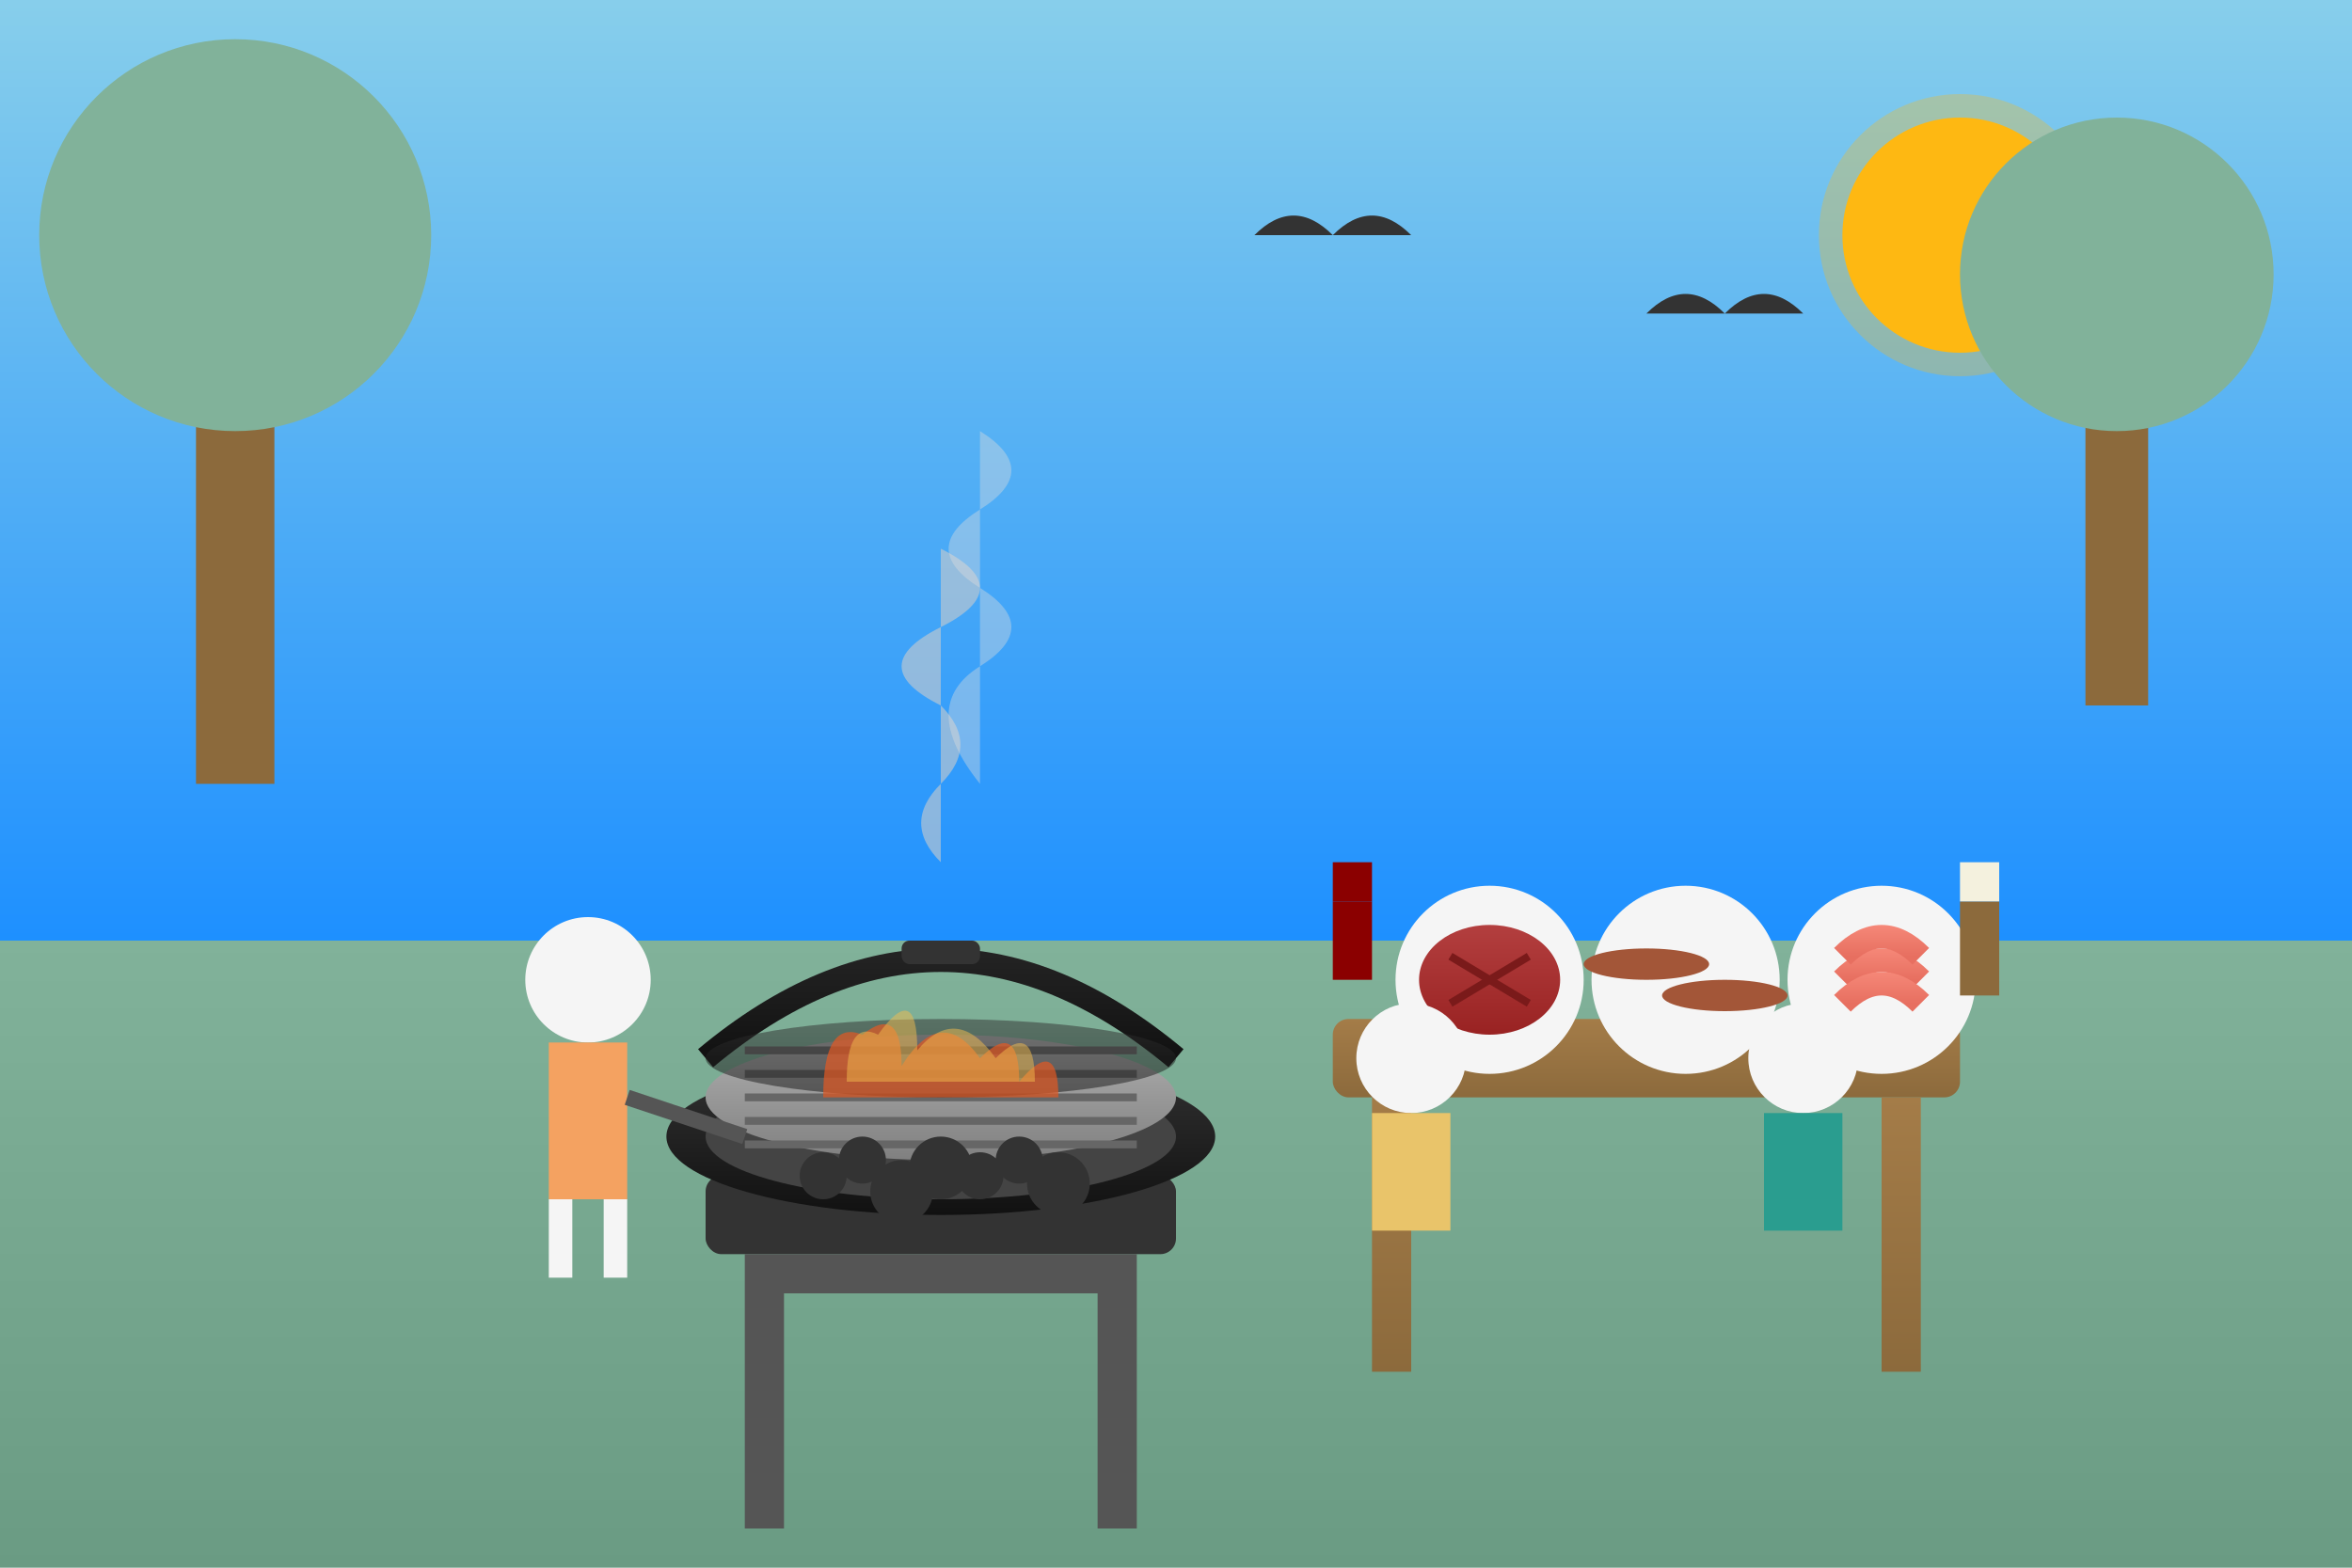 <svg width="300" height="200" viewBox="0 0 300 200" xmlns="http://www.w3.org/2000/svg">
  <!-- Australian BBQ -->
  <defs>
    <linearGradient id="skyGradient" x1="0%" y1="0%" x2="0%" y2="100%">
      <stop offset="0%" stop-color="#87CEEB" />
      <stop offset="100%" stop-color="#1E90FF" />
    </linearGradient>
    <linearGradient id="grassGradient" x1="0%" y1="0%" x2="0%" y2="100%">
      <stop offset="0%" stop-color="#81b29a" />
      <stop offset="100%" stop-color="#6a9b83" />
    </linearGradient>
    <linearGradient id="bbqGradient" x1="0%" y1="0%" x2="0%" y2="100%">
      <stop offset="0%" stop-color="#333333" />
      <stop offset="100%" stop-color="#111111" />
    </linearGradient>
    <linearGradient id="metalGradient" x1="0%" y1="0%" x2="0%" y2="100%">
      <stop offset="0%" stop-color="#b0b0b0" />
      <stop offset="100%" stop-color="#808080" />
    </linearGradient>
    <linearGradient id="tableGradient" x1="0%" y1="0%" x2="0%" y2="100%">
      <stop offset="0%" stop-color="#a47c48" />
      <stop offset="100%" stop-color="#8c6a3c" />
    </linearGradient>
    <linearGradient id="meatGradient" x1="0%" y1="0%" x2="0%" y2="100%">
      <stop offset="0%" stop-color="#b33f3f" />
      <stop offset="100%" stop-color="#992222" />
    </linearGradient>
    <linearGradient id="shrimpGradient" x1="0%" y1="0%" x2="0%" y2="100%">
      <stop offset="0%" stop-color="#f98e7e" />
      <stop offset="100%" stop-color="#e76f60" />
    </linearGradient>
  </defs>
  
  <!-- Background Sky -->
  <rect x="0" y="0" width="300" height="120" fill="url(#skyGradient)" />
  
  <!-- Grass Ground -->
  <rect x="0" y="120" width="300" height="80" fill="url(#grassGradient)" />
  
  <!-- BBQ Grill -->
  <g transform="translate(120, 120)">
    <!-- Base/Stand -->
    <rect x="-30" y="30" width="60" height="10" fill="#333333" rx="2" />
    <rect x="-25" y="40" width="50" height="5" fill="#555555" />
    
    <!-- Legs -->
    <rect x="-25" y="45" width="5" height="30" fill="#555555" />
    <rect x="20" y="45" width="5" height="30" fill="#555555" />
    
    <!-- Grill Base -->
    <ellipse cx="0" cy="25" rx="35" ry="10" fill="url(#bbqGradient)" />
    <ellipse cx="0" cy="25" rx="30" ry="8" fill="#444444" />
    
    <!-- Grill Top -->
    <ellipse cx="0" cy="20" rx="30" ry="8" fill="url(#metalGradient)" />
    
    <!-- Grill Grates -->
    <g stroke="#666666" stroke-width="1">
      <line x1="-25" y1="20" x2="25" y2="20" />
      <line x1="-25" y1="17" x2="25" y2="17" />
      <line x1="-25" y1="23" x2="25" y2="23" />
      <line x1="-25" y1="14" x2="25" y2="14" />
      <line x1="-25" y1="26" x2="25" y2="26" />
    </g>
    
    <!-- Grill Coals -->
    <g fill="#333333">
      <circle cx="-15" cy="30" r="3" />
      <circle cx="-5" cy="32" r="4" />
      <circle cx="5" cy="30" r="3" />
      <circle cx="15" cy="31" r="4" />
      <circle cx="-10" cy="28" r="3" />
      <circle cx="0" cy="29" r="4" />
      <circle cx="10" cy="28" r="3" />
    </g>
    
    <!-- Lid -->
    <path d="M-30,15 Q0,-10 30,15" 
          fill="none" stroke="url(#bbqGradient)" stroke-width="3" />
    <ellipse cx="0" cy="15" rx="30" ry="5" fill="url(#bbqGradient)" opacity="0.5" />
    
    <!-- Handle -->
    <rect x="-5" y="0" width="10" height="3" fill="#333333" rx="1" />
    
    <!-- Fire Effects -->
    <g opacity="0.7">
      <path d="M-15,20 Q-15,10 -10,12 Q-5,8 -5,16 Q0,8 5,15 Q10,10 10,18 Q15,12 15,20" 
            fill="#e25822" />
    </g>
    <g opacity="0.5">
      <path d="M-12,18 Q-12,10 -8,12 Q-3,5 -3,14 Q2,8 7,15 Q12,10 12,18" 
            fill="#f1bb4e" />
    </g>
  </g>
  
  <!-- Picnic Table -->
  <g transform="translate(210, 140)">
    <!-- Table Top -->
    <rect x="-40" y="-10" width="80" height="10" fill="url(#tableGradient)" rx="2" />
    
    <!-- Table Legs -->
    <rect x="-35" y="0" width="5" height="35" fill="url(#tableGradient)" />
    <rect x="30" y="0" width="5" height="35" fill="url(#tableGradient)" />
    
    <!-- Food Items on Table -->
    <!-- Plate 1 -->
    <circle cx="-20" cy="-15" r="12" fill="#f5f5f5" />
    <!-- Steak -->
    <ellipse cx="-20" cy="-15" rx="9" ry="7" fill="url(#meatGradient)" />
    <line x1="-25" y1="-18" x2="-15" y2="-12" stroke="#7a1a1a" stroke-width="1" />
    <line x1="-25" y1="-12" x2="-15" y2="-18" stroke="#7a1a1a" stroke-width="1" />
    
    <!-- Plate 2 -->
    <circle cx="5" cy="-15" r="12" fill="#f5f5f5" />
    <!-- Sausages -->
    <g transform="translate(5, -15)">
      <ellipse cx="-5" cy="-2" rx="8" ry="2" fill="#a35638" />
      <ellipse cx="5" cy="2" rx="8" ry="2" fill="#a35638" />
    </g>
    
    <!-- Plate 3 -->
    <circle cx="30" cy="-15" r="12" fill="#f5f5f5" />
    <!-- Shrimp -->
    <g transform="translate(30, -15)">
      <path d="M-5,0 Q0,-5 5,0" stroke="url(#shrimpGradient)" stroke-width="3" fill="none" />
      <path d="M-5,3 Q0,-2 5,3" stroke="url(#shrimpGradient)" stroke-width="3" fill="none" />
      <path d="M-5,-3 Q0,-8 5,-3" stroke="url(#shrimpGradient)" stroke-width="3" fill="none" />
    </g>
    
    <!-- Sauce Bottle -->
    <rect x="-40" y="-25" width="5" height="10" fill="#8b0000" />
    <path d="M-40,-25 L-35,-25 L-35,-30 L-40,-30 Z" fill="#8b0000" />
    
    <!-- Beer Bottle -->
    <rect x="40" y="-25" width="5" height="12" fill="#8c6a3c" />
    <rect x="40" y="-30" width="5" height="5" fill="#f4f1de" />
  </g>
  
  <!-- People -->
  <g transform="translate(75, 150)">
    <!-- Person 1 (Cooking) -->
    <circle cx="0" cy="-25" r="8" fill="#f5f5f5" />
    <rect x="-5" y="-17" width="10" height="20" fill="#f4a261" />
    <rect x="-5" y="3" width="3" height="10" fill="#f5f5f5" />
    <rect x="2" y="3" width="3" height="10" fill="#f5f5f5" />
    <!-- Tongs -->
    <path d="M5,-10 L20,-5" fill="none" stroke="#555555" stroke-width="2" />
  </g>
  
  <g transform="translate(230, 150)">
    <!-- Person 2 (Sitting) -->
    <circle cx="0" cy="-15" r="7" fill="#f5f5f5" />
    <rect x="-5" y="-8" width="10" height="15" fill="#2a9d8f" />
  </g>
  
  <g transform="translate(180, 150)">
    <!-- Person 3 (Sitting) -->
    <circle cx="0" cy="-15" r="7" fill="#f5f5f5" />
    <rect x="-5" y="-8" width="10" height="15" fill="#e9c46a" />
  </g>
  
  <!-- Sun -->
  <circle cx="250" cy="30" r="15" fill="#FDB813" />
  <circle cx="250" cy="30" r="18" fill="#FDB813" opacity="0.3" />
  
  <!-- Smoke from BBQ -->
  <g fill="#cccccc" opacity="0.6" transform="translate(120, 80)">
    <path d="M0,30 Q-5,25 0,20 Q5,15 0,10 Q-10,5 0,0 Q10,-5 0,-10" />
  </g>
  <g fill="#dddddd" opacity="0.4" transform="translate(125, 70)">
    <path d="M0,30 Q-8,20 0,15 Q8,10 0,5 Q-8,0 0,-5 Q8,-10 0,-15" />
  </g>
  
  <!-- Trees in Background -->
  <g transform="translate(30, 100)">
    <rect x="-5" y="-50" width="10" height="50" fill="#8c6a3c" />
    <circle cx="0" cy="-70" r="25" fill="#81b29a" />
  </g>
  
  <g transform="translate(270, 90)">
    <rect x="-4" y="-40" width="8" height="40" fill="#8c6a3c" />
    <circle cx="0" cy="-55" r="20" fill="#81b29a" />
  </g>
  
  <!-- Birds -->
  <g fill="#333333">
    <path d="M160,30 Q165,25 170,30 Q175,25 180,30" />
    <path d="M210,40 Q215,35 220,40 Q225,35 230,40" />
  </g>
</svg>